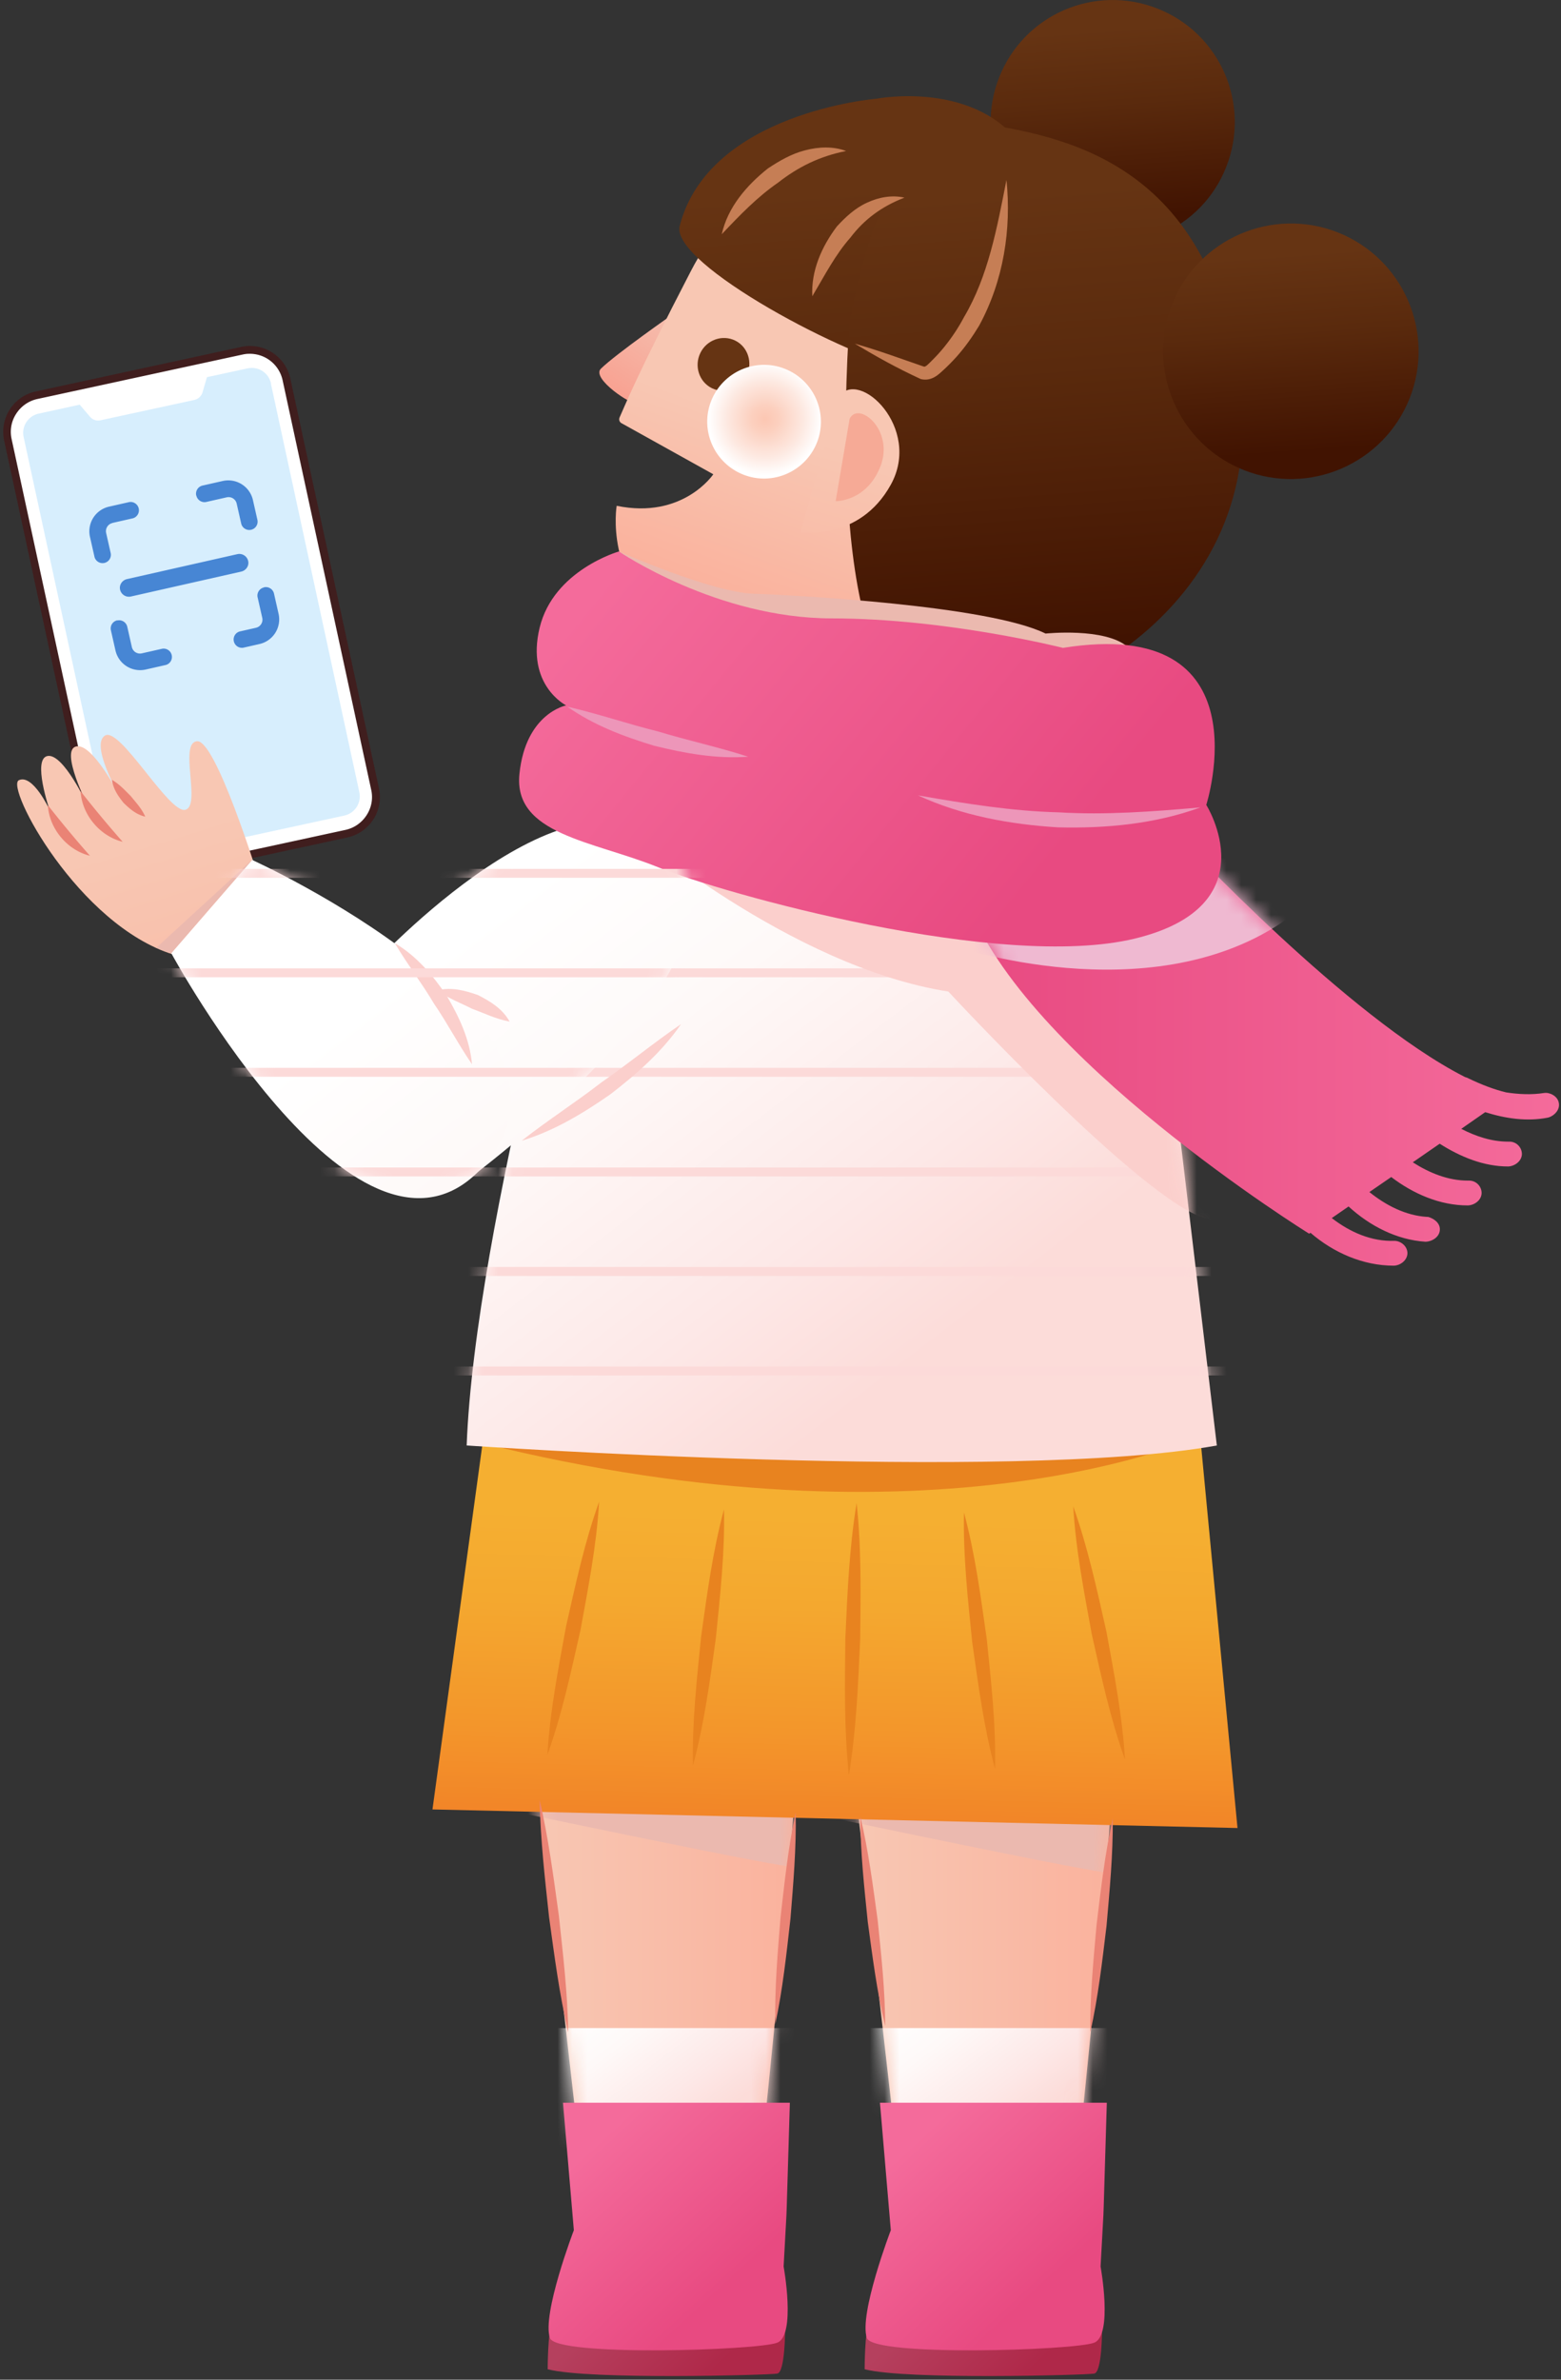 <svg width="105" height="160" viewBox="0 0 105 160" fill="none" xmlns="http://www.w3.org/2000/svg"><rect x="0" y="0" width="105" height="160" fill="#333333" stroke="none"/><path d="M16.341 23.56L2.404 26.58a2.46 2.46 0 00-1.883 2.924l5.992 27.669a2.46 2.46 0 002.925 1.883l13.937-3.018a2.46 2.46 0 001.883-2.925l-5.992-27.669a2.46 2.46 0 00-2.925-1.883z" fill="#fff"/><path d="M9.05 59.368c-1.32.04-2.52-.86-2.81-2.2L.28 29.628a2.78 2.78 0 012.13-3.31l13.81-2.99c1.5-.33 2.99.63 3.31 2.13l5.96 27.54a2.78 2.78 0 01-2.13 3.31l-13.81 2.99c-.17.04-.33.06-.5.06v.01zm7.68-35.58c-.13 0-.27.02-.41.05l-13.81 2.99c-.59.13-1.09.48-1.42.99a2.22 2.22 0 00-.31 1.7l5.96 27.54c.13.59.48 1.09.99 1.42.51.33 1.11.44 1.7.31l13.81-2.99c.59-.13 1.09-.48 1.42-.99.33-.51.44-1.11.31-1.7l-5.96-27.54a2.255 2.255 0 00-2.28-1.78z" fill="#401E1E"/><path d="M18.22 25.788l5.95 27.47c.16.72-.3 1.43-1.02 1.58l-14.03 3.04c-.72.16-1.43-.3-1.58-1.02l-5.95-27.47c-.16-.72.3-1.43 1.02-1.58l2.75-.6.7.82c.17.2.44.29.7.23l6.32-1.37c.26-.06.46-.25.54-.5l.3-1.03 2.73-.59c.72-.16 1.43.3 1.58 1.02h-.01z" fill="#D7EEFD"/><path d="M7.56 35.168a.56.56 0 00-.42.67l.31 1.37a.56.56 0 01-1.09.25l-.31-1.37a1.7 1.7 0 011.27-2.02l1.37-.31a.56.56 0 01.25 1.09l-1.37.31-.01.01zm5.64-1.85c-.07-.3.12-.6.42-.67l1.37-.31a1.7 1.7 0 012.02 1.27l.31 1.37a.56.56 0 01-1.09.25l-.31-1.37a.56.56 0 00-.67-.42l-1.37.31a.56.56 0 01-.67-.42l-.01-.01zm-5.31 8.4c.3-.07.6.12.67.42l.31 1.37c.07.3.37.49.67.42l1.37-.31a.56.56 0 01.25 1.09l-1.37.31a1.7 1.7 0 01-2.02-1.27l-.31-1.37c-.07-.3.12-.6.42-.67l.01.01zm9.87-2.23c.3-.07.6.12.67.42l.31 1.37a1.7 1.7 0 01-1.27 2.02l-1.1.25a.56.56 0 01-.25-1.09l1.1-.25c.3-.07.49-.37.42-.67l-.31-1.37c-.07-.3.12-.6.42-.67l.01-.01zm-1.52-1.06l-7.44 1.68a.61.61 0 01-.72-.45c-.08-.32.13-.64.45-.72l7.44-1.68c.32-.07.64.13.72.45.08.32-.13.64-.45.72z" fill="#4786D4"/><path d="M74.66 121.128c.32.29-1.99 22.44-1.99 22.44l-12.44.31-2.61-22.86s15.26-1.46 17.04.1v.01z" fill="url(#paint0_linear_2126_150985)"/><mask id="mask0_2126_150985" style="mask-type:luminance" maskUnits="userSpaceOnUse" x="57" y="120" width="18" height="24"><path d="M74.66 121.128c.32.29-1.99 22.44-1.99 22.44l-12.44.31-2.61-22.86s15.26-1.46 17.04.1v.01z" fill="#fff"/></mask><g mask="url(#mask0_2126_150985)"><path d="M55.219 122.068l19.63.2s-.32 3.38-.32 3.62c0 .24-19.31-3.82-19.31-3.82z" fill="#EBB9AF"/><path d="M74.73 136.358H57.87l.42 9.62 15.75-1.12.69-8.5z" fill="url(#paint1_linear_2126_150985)"/></g><path d="M74.13 156.658s0 2.82-.52 2.93c-.52.1-12.63.44-15.45-.29 0 0 0-2.52.3-3.25.31-.73 15.67.61 15.67.61z" fill="url(#paint2_linear_2126_150985)"/><path d="M59.92 149.948l-.73-8.57h15.26l-.21 7-.02.56-.19 3.45s.84 4.6-.42 5.12c-1.25.52-14.87.96-15.3-.31-.55-1.6 1.61-7.25 1.61-7.25z" fill="url(#paint3_linear_2126_150985)"/><path d="M53.34 121.128c.32.29-1.99 22.44-1.99 22.44l-12.44.31-2.61-22.86s15.26-1.46 17.04.1v.01z" fill="url(#paint4_linear_2126_150985)"/><mask id="mask1_2126_150985" style="mask-type:luminance" maskUnits="userSpaceOnUse" x="36" y="120" width="18" height="24"><path d="M53.34 121.128c.32.29-1.99 22.44-1.99 22.44l-12.44.31-2.61-22.86s15.26-1.46 17.04.1v.01z" fill="#fff"/></mask><g mask="url(#mask1_2126_150985)"><path d="M33.89 121.658l19.63.2s-.31 3.38-.31 3.62c0 .24-19.31-3.82-19.31-3.82h-.01z" fill="#EBB9AF"/><path d="M53.41 136.358H36.54l.42 9.62 15.75-1.12.7-8.5z" fill="url(#paint5_linear_2126_150985)"/></g><path d="M52.81 156.658s0 2.82-.52 2.93c-.52.1-12.63.44-15.45-.29 0 0 0-2.52.3-3.25.31-.73 15.67.61 15.67.61z" fill="url(#paint6_linear_2126_150985)"/><path d="M38.6 149.948l-.73-8.57h15.26l-.21 7-.02.56-.19 3.45s.84 4.6-.42 5.12c-1.25.52-14.87.96-15.3-.31-.55-1.6 1.61-7.25 1.61-7.25z" fill="url(#paint7_linear_2126_150985)"/><path d="M80.73 96.568l2.51 26.34-54.15-1.25 3.55-25.93s39.58-5.3 48.09.84z" fill="url(#paint8_linear_2126_150985)"/><path d="M32.22 96.978l48.51-.42s-17.56 8.15-48.51.42z" fill="#E8831F"/><path d="M17.37 58.958s-2.85-9.22-4.11-9.12c-1.26.09.3 4.34-.8 4.61-1.1.26-4.39-5.62-5.4-4.99-1.01.63.97 4.03.97 4.03s-1.81-3.56-2.91-3.3c-1.1.26.77 3.96.77 3.96s-1.61-3.49-2.68-3.32c-1.06.17.12 3.61.12 3.61s-1.12-2.42-2.06-1.98c-.94.43 3.99 9.74 10.39 11.72l5.71-5.21v-.01z" fill="url(#paint9_linear_2126_150985)"/><path d="M7.53 52.428c.08.62.42 1.1.78 1.55.41.4.85.79 1.46.93-.25-.57-.63-.95-.97-1.38-.39-.38-.74-.79-1.28-1.1h.01zm-2.11.77c.09 1.57 1.29 3.02 2.83 3.4a77.21 77.21 0 01-2.83-3.4zm-2.2.94c.09 1.57 1.29 3.02 2.83 3.4a77.21 77.21 0 01-2.83-3.4z" fill="#EA8375"/><path d="M39.75 55.168s-7.81 27.25-8.36 42.02c0 0 36.59 2.51 50.46 0l-4.46-37.42s-35.75-8.36-37.63-4.6h-.01z" fill="url(#paint10_linear_2126_150985)"/><mask id="mask2_2126_150985" style="mask-type:luminance" maskUnits="userSpaceOnUse" x="31" y="54" width="51" height="45"><path d="M39.75 55.168s-7.81 27.25-8.36 42.02c0 0 36.59 2.51 50.46 0l-4.46-37.42s-35.75-8.36-37.63-4.6h-.01z" fill="#fff"/></mask><g mask="url(#mask2_2126_150985)"><path d="M105.19 58.718H4.41m100.78 6.69H4.41m100.15 6.69H3.79m101.4 6.7H4.41m100.78 6.69H4.41m100.78 6.69H4.41" stroke="#FCDAD9" stroke-width=".6" stroke-miterlimit="10"/><path d="M42.26 55.588s10.87 9.41 21.53 11.08c0 0 13.17 14.22 17.35 15.26 4.18 1.05 2.72-8.36 2.72-8.36l-12.54-14.84s-32.2-8.15-29.06-3.14z" fill="#FBCFCC"/></g><path d="M67.21 5.198c-1.67 4.22.4 8.99 4.62 10.65 4.22 1.67 8.99-.4 10.65-4.62 1.67-4.22-.4-8.99-4.62-10.65-4.22-1.67-8.99.4-10.65 4.62z" fill="url(#paint11_linear_2126_150985)"/><path d="M45.33 21.078s-3.89 2.71-4.91 3.71c-.68.67 2.16 2.52 2.38 2.31.21-.22 4.18-7.03 2.53-6.02z" fill="url(#paint12_linear_2126_150985)"/><path d="M63.36 9.118s-11.45-1.39-16.89 9.11c-3.76 7.25-4.48 9.16-4.79 9.83-.08.17 0 .35.17.42l6.13 3.41s-2.03 3.04-6.5 2.12c0 0-.86 5.03 3.67 8.29 4.53 3.26 11.37 2.01 14.24-.72 2.87-2.73 10.69-4.44 11.91-11.73 1.21-7.29 1.56-20.75-7.93-20.74l-.01.01z" fill="url(#paint13_linear_2126_150985)"/><path d="M58.95 6.638s-11.26.91-13.23 8.55c-.66 2.55 11.539 9.01 15.529 9.65 3.99.63 10.92-9.77 7.66-14.76-3.12-4.77-9.96-3.44-9.96-3.44z" fill="url(#paint14_linear_2126_150985)"/><path d="M57.119 22.018s-1.82 23.07 4.86 25.24c6.68 2.17 23.46-5.52 21.45-21.2-1.86-14.52-10.86-16.78-17.54-17.77-6.68-.99-8.78 13.73-8.78 13.73h.01z" fill="url(#paint15_linear_2126_150985)"/><path d="M56.43 26.668l-2.59 9.12s3.97.62 6.08-3.2c2.11-3.82-2.15-7.84-3.49-5.92z" fill="url(#paint16_linear_2126_150985)"/><path d="M57.15 28.158l-.94 5.54s2.09.04 3.02-2.36c.93-2.41-1.47-4.41-2.08-3.18z" fill="#F6AA96"/><path d="M50.22 25.268c-.43.88-1.48 1.25-2.34.83-.86-.43-1.2-1.49-.77-2.37.43-.88 1.48-1.25 2.34-.83.86.42 1.2 1.49.77 2.37z" fill="#663413"/><path style="mix-blend-mode:multiply" d="M47.84 26.948c-.78 1.96.19 4.18 2.15 4.96 1.96.78 4.18-.19 4.96-2.15.78-1.96-.19-4.18-2.15-4.96-1.96-.78-4.18.19-4.96 2.15z" fill="url(#paint17_radial_2126_150985)"/><path d="M78.84 20.458c-1.74 4.41.42 9.4 4.83 11.15 4.41 1.74 9.4-.42 11.15-4.83 1.74-4.41-.42-9.4-4.83-11.15-4.41-1.74-9.4.42-11.15 4.83z" fill="url(#paint18_linear_2126_150985)"/><path d="M67.7 12.098c-.64 3.25-1.23 6.48-2.86 9.23-.37.7-.81 1.36-1.3 1.97-.25.31-.511.6-.791.88-.31.31-.49.51-.61.47-1.4-.48-3.07-1.1-4.64-1.54 1.46.87 2.79 1.62 4.44 2.38.75.18 1.24-.36 1.5-.59.32-.29.62-.6.91-.92.57-.64 1.07-1.35 1.51-2.08 1.65-3.03 2.18-6.5 1.84-9.8zm-6.87 1.19c-.83-.19-1.72-.03-2.51.34-.8.36-1.45.97-2.03 1.6-1.03 1.37-1.74 2.99-1.65 4.69.85-1.43 1.55-2.8 2.56-3.94.92-1.21 2.08-2.09 3.64-2.69h-.01zm-3.931-3.14c-.86-.32-1.84-.28-2.75-.04-.91.23-1.73.71-2.5 1.22-1.43 1.14-2.7 2.61-3.1 4.42 1.24-1.31 2.4-2.51 3.79-3.47 1.33-1.04 2.78-1.77 4.55-2.12l.01-.01z" fill="#C67E55"/><path d="M41.63 37.078s6.19 2.73 9.02 2.84c2.83.1 15.85.79 19.68 2.68 0 0 3.99-.42 5.51.89l-9.39 1.36-16.48-2.57s-7.66-3.89-8.34-5.2z" fill="#EBB9AF"/><path d="M24.62 65.348s12.92-14.29 19.79-8.92c8.92 6.97-13.24 23.1-13.24 23.1s-6.97-9.02-6.55-14.18z" fill="url(#paint19_linear_2126_150985)"/><path d="M16.96 57.818s23.9 10.84 15.68 20.45c-8.22 9.62-21.12-14.18-21.12-14.18l5.44-6.27z" fill="url(#paint20_linear_2126_150985)"/><path d="M35.09 76.698c2.17-.66 4.11-1.83 5.95-3.11 1.78-1.37 3.48-2.86 4.77-4.73-1.87 1.27-3.55 2.67-5.36 3.92-1.74 1.35-3.58 2.52-5.36 3.92zm-8.52-13.26c.85 1.43 1.81 2.67 2.62 4.04.9 1.31 1.62 2.71 2.56 4.08-.15-1.67-.87-3.2-1.71-4.62-.93-1.36-2.02-2.66-3.46-3.51l-.01.01z" fill="#FBCFCC"/><path d="M29.41 66.588c.79.57 1.59.85 2.35 1.24.81.29 1.56.68 2.52.86-.48-.87-1.3-1.36-2.12-1.78-.87-.31-1.79-.56-2.75-.32z" fill="#FBCFCC"/><path d="M79.47 56.418s11.16 11.95 19 15.96c.09.06.2.06.29.12.91.44 1.76.76 2.55.95.84.13 1.71.17 2.55.04.36-.06.9.19.99.65.11.49-.34.92-.75 1.01-1.4.27-2.83.06-4.2-.37l-1.61 1.12c.99.51 2.05.86 3.15.86h.09c.46 0 .83.37.84.82 0 .5-.5.84-.93.85-1.64 0-3.2-.64-4.6-1.53l-1.81 1.25c1.12.72 2.38 1.23 3.7 1.23h.09c.46 0 .83.37.84.82 0 .5-.49.84-.93.85-1.87 0-3.65-.77-5.15-1.91l-1.47 1.01c1.12.9 2.44 1.58 3.87 1.67h.08c.39.11.82.41.79.88-.03.5-.56.79-.98.79-1.93-.13-3.73-1.06-5.16-2.37l-1.13.78c1.22.94 2.66 1.59 4.24 1.53.42.02.84.36.85.82 0 .5-.5.85-.93.85-2.05 0-4.04-.87-5.59-2.21l-.09.06s-19.23-11.92-23-22.37l14.43-4.18-.02.02z" fill="url(#paint21_linear_2126_150985)"/><mask id="mask3_2126_150985" style="mask-type:luminance" maskUnits="userSpaceOnUse" x="65" y="56" width="40" height="30"><path d="M79.47 56.418s11.16 11.95 19 15.96c.09.06.2.06.29.12.91.44 1.76.76 2.55.95.84.13 1.71.17 2.55.04.36-.06.9.19.99.65.11.49-.34.92-.75 1.01-1.4.27-2.83.06-4.2-.37l-1.61 1.12c.99.51 2.05.86 3.15.86h.09c.46 0 .83.37.84.82 0 .5-.5.84-.93.85-1.64 0-3.2-.64-4.6-1.53l-1.81 1.25c1.12.72 2.38 1.23 3.7 1.23h.09c.46 0 .83.37.84.82 0 .5-.49.84-.93.85-1.87 0-3.65-.77-5.15-1.91l-1.47 1.01c1.12.9 2.44 1.58 3.87 1.67h.08c.39.11.82.41.79.88-.03.5-.56.79-.98.79-1.93-.13-3.73-1.06-5.16-2.37l-1.13.78c1.22.94 2.66 1.59 4.24 1.53.42.02.84.36.85.82 0 .5-.5.85-.93.85-2.05 0-4.04-.87-5.59-2.21l-.09.06s-19.23-11.92-23-22.37l14.43-4.18-.02.02z" fill="#fff"/></mask><g mask="url(#mask3_2126_150985)"><path d="M64.14 63.598s12.96 4.46 22.02-1.53c5.12-3.39-4.74-4.46-4.74-4.46l-17.28 5.99z" fill="#EFB9D1"/></g><path d="M71.53 43.568s-7.84-1.99-15.58-1.99-14.32-4.5-14.32-4.5-4.39 1.25-5.33 5.12c-.94 3.87 1.78 5.23 1.78 5.23s-2.72.52-3.14 4.6c-.42 4.08 4.91 4.5 9.3 6.27 4.39 1.78 23 7 32.09 4.81 9.09-2.2 4.81-8.99 4.81-8.99s4.08-12.75-9.62-10.56l.01.01z" fill="url(#paint22_linear_2126_150985)"/><path d="M80.73 54.288c-3.21.28-6.36.52-9.52.33-3.17-.08-6.281-.59-9.461-1.14 2.94 1.36 6.18 1.95 9.41 2.15 3.24.08 6.52-.23 9.56-1.33l.01-.01zm-42.561-6.77c1.76 1.24 3.78 2 5.82 2.62 2.07.51 4.19.9 6.34.74-2.04-.66-4.07-1.09-6.07-1.7-2.03-.5-3.99-1.18-6.08-1.66h-.01z" fill="#ED96B9"/><path d="M16.96 57.818l-5.44 6.27s-.57-.17-1.01-.36l6.44-5.91h.01z" fill="#EBB9AF"/><path d="M57.62 101.058c-.5 3.04-.62 6.09-.76 9.13-.03 3.05-.09 6.1.24 9.16.5-3.04.62-6.09.76-9.13.03-3.05.09-6.1-.24-9.16zm7.22.63c-.06 2.92.26 5.8.55 8.68.41 2.87.78 5.74 1.54 8.56.07-2.93-.26-5.8-.55-8.68-.41-2.87-.78-5.74-1.54-8.56zm7.35-.41c.17 2.92.73 5.76 1.25 8.61.64 2.83 1.24 5.66 2.23 8.41-.17-2.92-.73-5.76-1.25-8.61-.64-2.83-1.25-5.66-2.23-8.41zm-23.49.2c-.76 2.82-1.14 5.7-1.54 8.56-.29 2.88-.61 5.76-.55 8.68.76-2.82 1.14-5.7 1.54-8.56.29-2.88.61-5.76.55-8.68zm-8.4-.51c-.99 2.75-1.59 5.59-2.23 8.41-.52 2.85-1.08 5.69-1.25 8.61.99-2.75 1.59-5.59 2.23-8.41.52-2.85 1.08-5.69 1.25-8.61z" fill="#E8831F"/><mask id="mask4_2126_150985" style="mask-type:luminance" maskUnits="userSpaceOnUse" x="11" y="55" width="36" height="26"><path d="M16.96 57.818s4.94 2.25 9.56 5.6c3.83-3.7 12.63-11.12 17.9-7 8.26 6.45-10.08 20.72-12.86 22.82-8.22 6.58-20.03-15.15-20.03-15.15l5.44-6.27h-.01z" fill="#fff"/></mask><g style="mix-blend-mode:multiply" stroke="#FCDAD9" stroke-width=".6" stroke-miterlimit="10" mask="url(#mask4_2126_150985)"><path d="M105.189 58.718H4.409m100.78 6.69H4.409m100.78 6.69H4.409m100.78 6.7H4.409"/></g><path d="M74.85 122.268c-.53 2.37-.8 4.76-1.09 7.15-.21 2.4-.45 4.79-.42 7.22.53-2.37.8-4.76 1.09-7.15.21-2.4.44-4.79.42-7.22zm-16.98-.13c0 2.38.26 4.73.5 7.08.32 2.34.61 4.69 1.17 7 0-2.38-.26-4.73-.5-7.08-.32-2.34-.62-4.69-1.17-7zm-4.35-.28c-.5 2.34-.75 4.71-1.02 7.08-.19 2.37-.4 4.75-.35 7.15.5-2.34.75-4.71 1.02-7.08.19-2.37.4-4.75.35-7.14v-.01zm-17.22-.83c.05 2.64.35 5.24.63 7.85.36 2.6.69 5.2 1.29 7.76-.04-2.64-.35-5.24-.63-7.85-.36-2.6-.7-5.2-1.29-7.76z" fill="#EA8375"/><defs><linearGradient id="paint0_linear_2126_150985" x1="74.699" y1="132.148" x2="57.629" y2="132.148" gradientUnits="userSpaceOnUse"><stop stop-color="#FAB29D"/><stop offset="1" stop-color="#F8C7B3"/></linearGradient><linearGradient id="paint1_linear_2126_150985" x1="68.189" y1="143.368" x2="61.279" y2="134.298" gradientUnits="userSpaceOnUse"><stop stop-color="#FCDCD9"/><stop offset=".26" stop-color="#FDE8E7"/><stop offset=".69" stop-color="#FEF9F8"/><stop offset="1" stop-color="#fff"/></linearGradient><linearGradient id="paint2_linear_2126_150985" x1="63.059" y1="154.628" x2="68.309" y2="160.318" gradientUnits="userSpaceOnUse"><stop stop-color="#B5405E"/><stop offset="1" stop-color="#AF2849"/></linearGradient><linearGradient id="paint3_linear_2126_150985" x1="61.499" y1="144.008" x2="70.309" y2="153.558" gradientUnits="userSpaceOnUse"><stop stop-color="#F46B9B"/><stop offset="1" stop-color="#E84A81"/></linearGradient><linearGradient id="paint4_linear_2126_150985" x1="53.37" y1="132.148" x2="36.3" y2="132.148" gradientUnits="userSpaceOnUse"><stop stop-color="#FAB29D"/><stop offset="1" stop-color="#F8C7B3"/></linearGradient><linearGradient id="paint5_linear_2126_150985" x1="46.86" y1="143.368" x2="39.95" y2="134.298" gradientUnits="userSpaceOnUse"><stop stop-color="#FCDCD9"/><stop offset=".26" stop-color="#FDE8E7"/><stop offset=".69" stop-color="#FEF9F8"/><stop offset="1" stop-color="#fff"/></linearGradient><linearGradient id="paint6_linear_2126_150985" x1="41.73" y1="154.628" x2="46.98" y2="160.318" gradientUnits="userSpaceOnUse"><stop stop-color="#B5405E"/><stop offset="1" stop-color="#AF2849"/></linearGradient><linearGradient id="paint7_linear_2126_150985" x1="40.17" y1="144.008" x2="48.99" y2="153.558" gradientUnits="userSpaceOnUse"><stop stop-color="#F46B9B"/><stop offset="1" stop-color="#E84A81"/></linearGradient><linearGradient id="paint8_linear_2126_150985" x1="56.09" y1="125.158" x2="56.74" y2="99.728" gradientUnits="userSpaceOnUse"><stop offset=".07" stop-color="#F28227"/><stop offset=".34" stop-color="#F3962B"/><stop offset=".67" stop-color="#F4A82F"/><stop offset=".91" stop-color="#F5AF31"/></linearGradient><linearGradient id="paint9_linear_2126_150985" x1="16.811" y1="80.571" x2="9.394" y2="56.516" gradientUnits="userSpaceOnUse"><stop stop-color="#FAB29D"/><stop offset="1" stop-color="#F8C7B3"/></linearGradient><linearGradient id="paint10_linear_2126_150985" x1="63.27" y1="90.128" x2="38.64" y2="57.828" gradientUnits="userSpaceOnUse"><stop stop-color="#FCDCD9"/><stop offset=".26" stop-color="#FDE8E7"/><stop offset=".69" stop-color="#FEF9F8"/><stop offset="1" stop-color="#fff"/></linearGradient><linearGradient id="paint11_linear_2126_150985" x1="75.388" y1="14.71" x2="74.456" y2="1.944" gradientUnits="userSpaceOnUse"><stop stop-color="#411301"/><stop offset=".61" stop-color="#5A2A0D"/><stop offset="1" stop-color="#663413"/></linearGradient><linearGradient id="paint12_linear_2126_150985" x1="41.558" y1="26.456" x2="44.773" y2="21.464" gradientUnits="userSpaceOnUse"><stop stop-color="#F8A292"/><stop offset="1" stop-color="#F5BCAC"/></linearGradient><linearGradient id="paint13_linear_2126_150985" x1="52.204" y1="41.202" x2="56.27" y2="30.339" gradientUnits="userSpaceOnUse"><stop stop-color="#FAB29D"/><stop offset="1" stop-color="#F8C7B3"/></linearGradient><linearGradient id="paint14_linear_2126_150985" x1="60.06" y1="45.351" x2="57.681" y2="12.635" gradientUnits="userSpaceOnUse"><stop stop-color="#411301"/><stop offset=".61" stop-color="#5A2A0D"/><stop offset="1" stop-color="#663413"/></linearGradient><linearGradient id="paint15_linear_2126_150985" x1="71.305" y1="43.345" x2="69.077" y2="12.829" gradientUnits="userSpaceOnUse"><stop stop-color="#411301"/><stop offset=".61" stop-color="#5A2A0D"/><stop offset="1" stop-color="#663413"/></linearGradient><linearGradient id="paint16_linear_2126_150985" x1="54.169" y1="44.916" x2="58.239" y2="30.493" gradientUnits="userSpaceOnUse"><stop stop-color="#FAB29D"/><stop offset="1" stop-color="#F8C7B3"/></linearGradient><linearGradient id="paint18_linear_2126_150985" x1="87.392" y1="30.424" x2="86.426" y2="17.063" gradientUnits="userSpaceOnUse"><stop stop-color="#411301"/><stop offset=".61" stop-color="#5A2A0D"/><stop offset="1" stop-color="#663413"/></linearGradient><linearGradient id="paint19_linear_2126_150985" x1="60.63" y1="97.738" x2="32.88" y2="61.338" gradientUnits="userSpaceOnUse"><stop stop-color="#FCDCD9"/><stop offset=".26" stop-color="#FDE8E7"/><stop offset=".69" stop-color="#FEF9F8"/><stop offset="1" stop-color="#fff"/></linearGradient><linearGradient id="paint20_linear_2126_150985" x1="48.83" y1="102.288" x2="23.14" y2="68.608" gradientUnits="userSpaceOnUse"><stop stop-color="#FCDCD9"/><stop offset=".26" stop-color="#FDE8E7"/><stop offset=".69" stop-color="#FEF9F8"/><stop offset="1" stop-color="#fff"/></linearGradient><linearGradient id="paint21_linear_2126_150985" x1="104.87" y1="70.768" x2="65.05" y2="70.768" gradientUnits="userSpaceOnUse"><stop stop-color="#F46B9B"/><stop offset="1" stop-color="#E84A81"/></linearGradient><linearGradient id="paint22_linear_2126_150985" x1="42.169" y1="37.108" x2="69.559" y2="59.478" gradientUnits="userSpaceOnUse"><stop stop-color="#F46B9B"/><stop offset="1" stop-color="#E84A81"/></linearGradient><radialGradient id="paint17_radial_2126_150985" cx="0" cy="0" r="1" gradientTransform="matrix(-3.552 -1.404 -1.404 3.552 51.456 28.164)" gradientUnits="userSpaceOnUse"><stop stop-color="#FCC7B3"/><stop offset=".24" stop-color="#FCD0BF"/><stop offset=".66" stop-color="#FDE8E0"/><stop offset="1" stop-color="#fff"/></radialGradient></defs></svg>